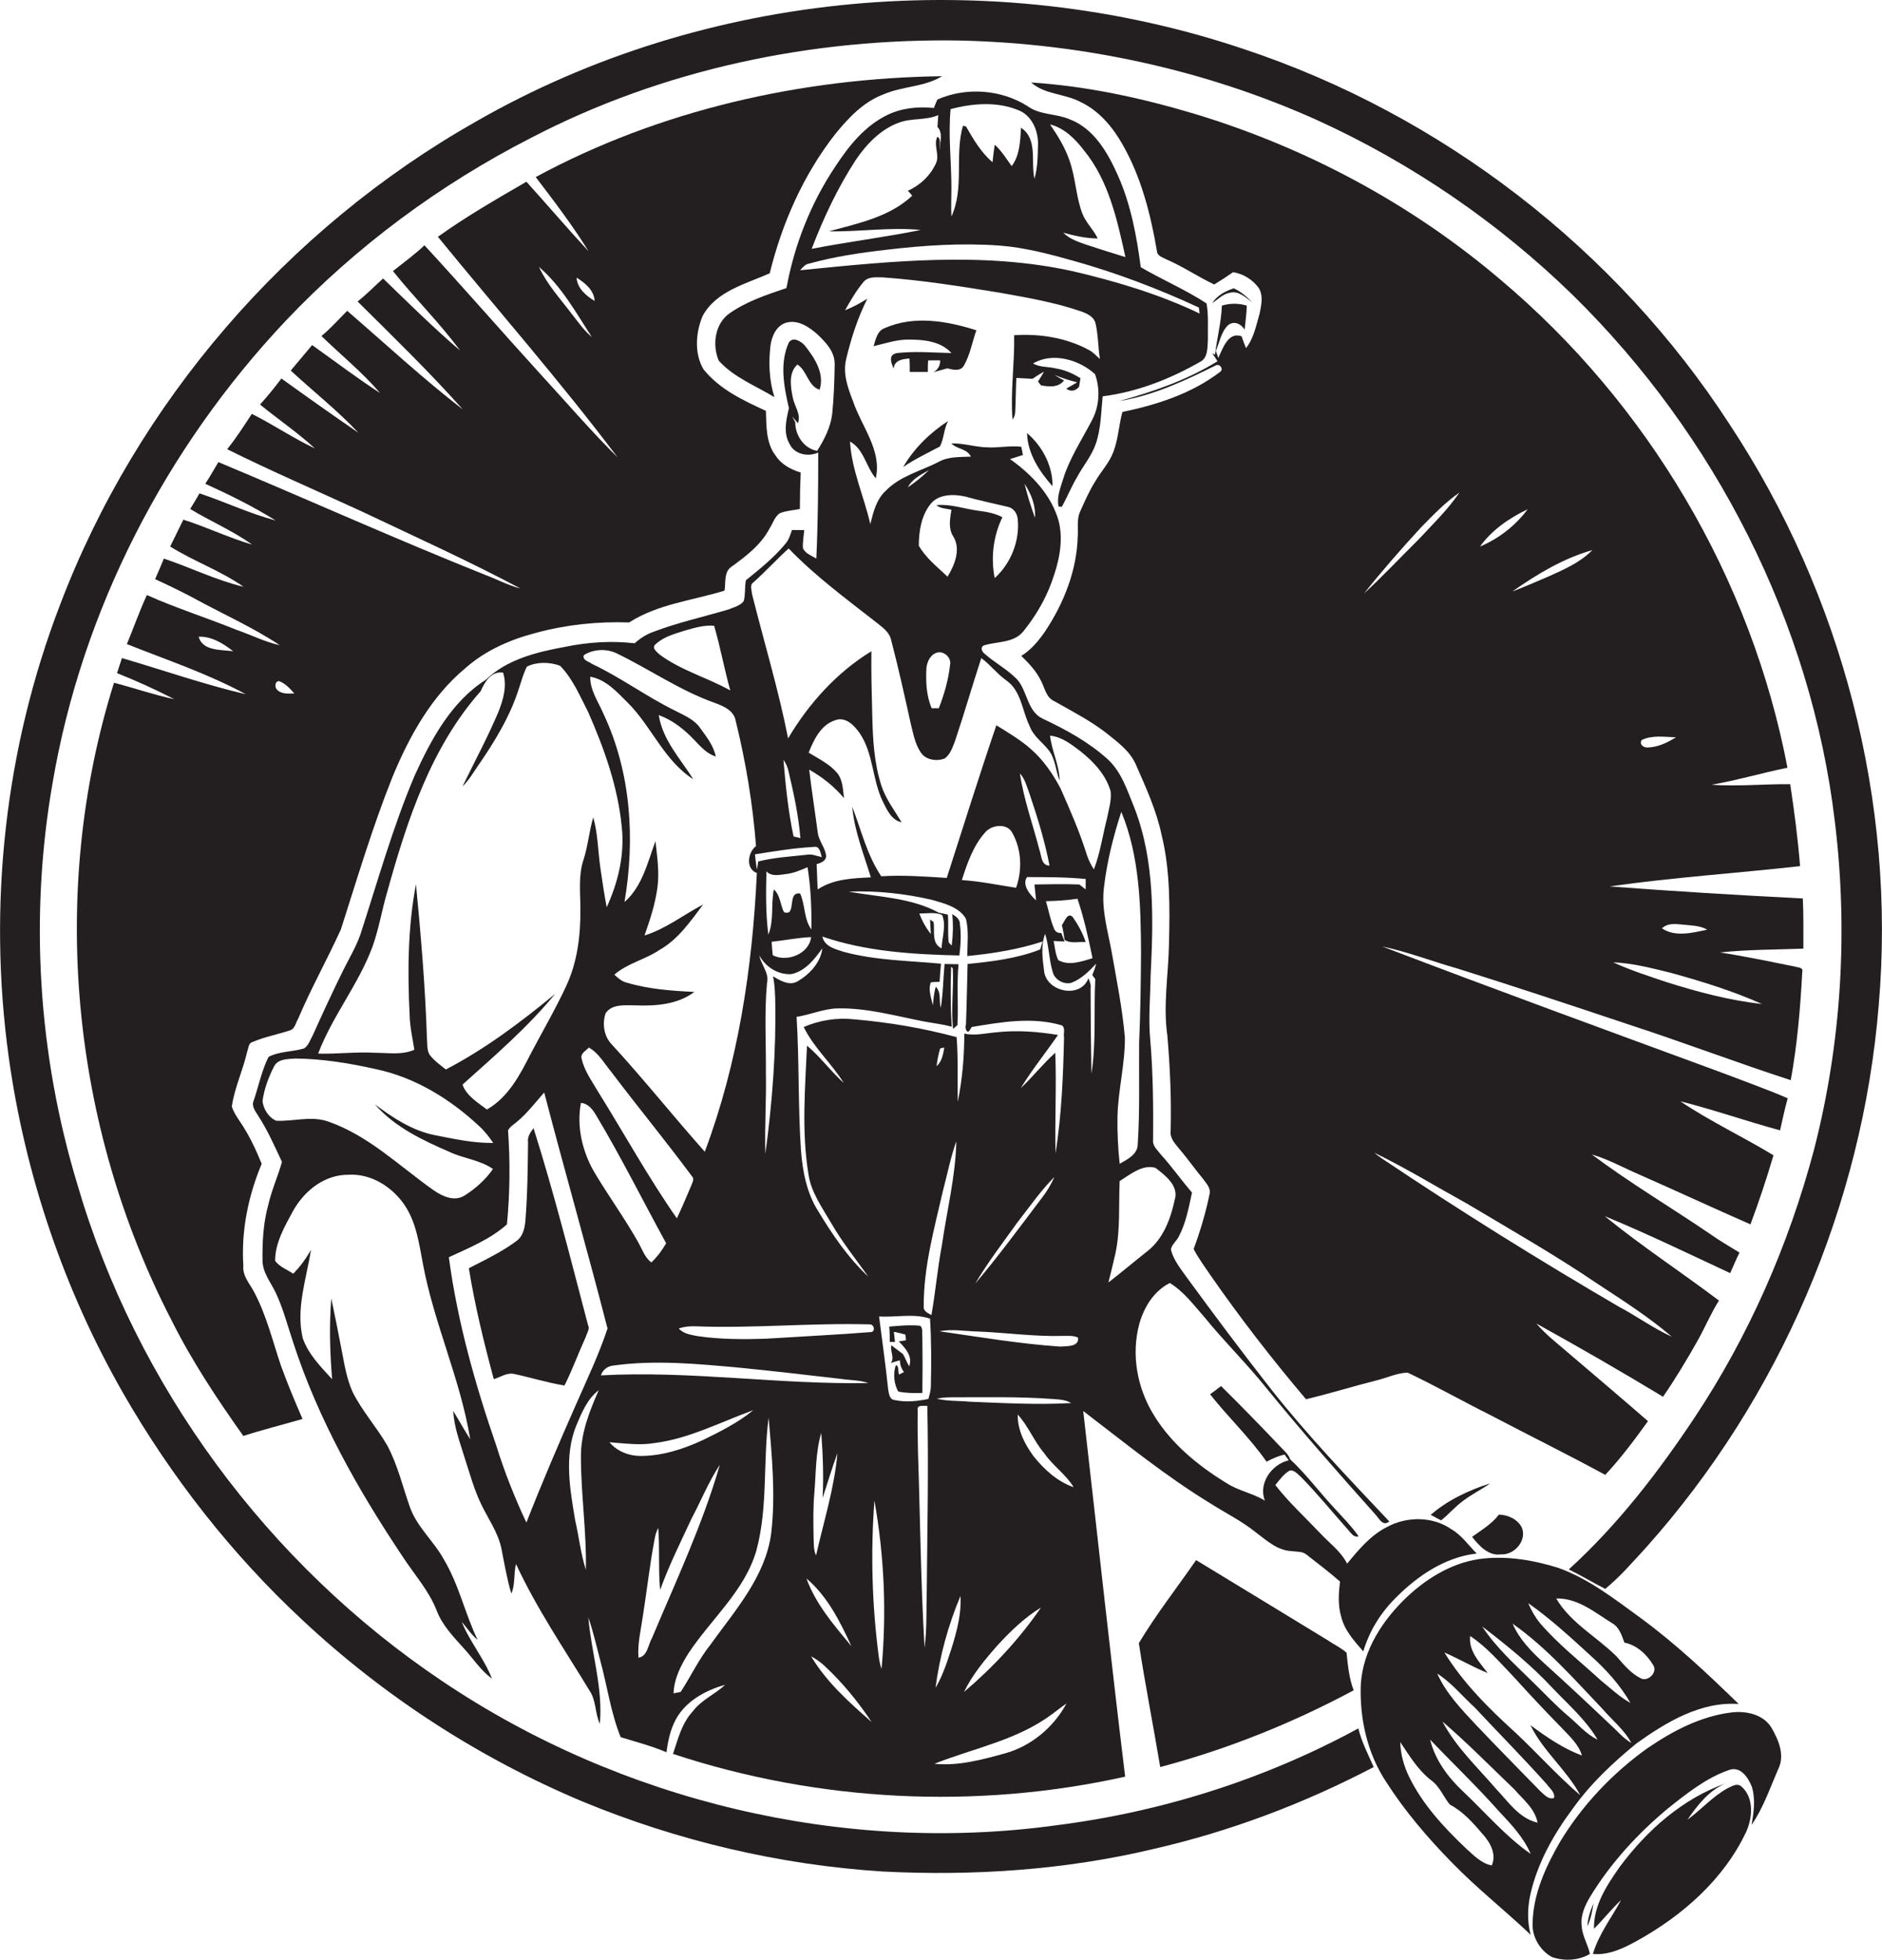 <?xml version="1.0" encoding="utf-8"?>
<!-- Generator: Adobe Illustrator 19.2.0, SVG Export Plug-In . SVG Version: 6.00 Build 0)  -->
<svg version="1.1" id="Layer_1" xmlns="http://www.w3.org/2000/svg" xmlns:xlink="http://www.w3.org/1999/xlink" x="0px" y="0px"
	 viewBox="0 0 686.8 715" enable-background="new 0 0 686.8 715" xml:space="preserve">
<g>
	<path fill="#231F20" d="M631.3,155C589.9,91,526.1,41.8,453.6,17.8c-91.5-30.7-196.1-21.6-280,26.6C104.8,83.4,50,146.7,21.9,220.7
		C1.8,273-4.5,330.3,3.2,385.8c6,43,20.2,84.9,41.8,122.6c17.6,30.6,39.6,58.7,65.4,82.7c29.7,27.8,64.4,50.3,102,66.1
		c34.8,14.4,72,23.2,109.6,25.6c33.1,1.7,66.6-0.5,98.9-8.2c28-6.4,55-16.6,80.4-29.9c-2-4.6-4.4-9.1-5.6-14.1
		c-34,18.5-71.5,30.4-109.9,35.3c-77.9,10.8-159.3-8.7-224.5-52.6C97.8,570.7,49.6,505.5,28.2,432c-14.3-47.2-17.5-97.8-9-146.4
		c10.7-63,41.3-122.2,85.1-168.6c25.7-27.1,56.1-49.6,89.3-66.6c48.3-25.2,103.1-36.6,157.3-35.6c44.6,1.1,89,10.7,129.7,29
		c34.5,15.7,66.2,37.4,93.3,63.8c52,51,87.1,119.7,95.7,192.2c4.9,40,2.4,81-7.7,120c-9.2,34.5-23.7,67.6-43.5,97.4
		c-13.3,20-28.1,39.2-45.9,55.4c4.5,2.2,8.8,4.8,13.3,7.1c5.5-4.5,10.1-9.9,14.9-15.1c48.7-54.5,79-125,84.9-197.8
		C692,292.7,672.2,217,631.3,155z"/>
	<path fill="#231F20" d="M62.6,481.7c7.4,14.8,16.6,28.7,26.2,42.2c7.1-2.3,14.4-4.1,21.6-6.2c-2.8-6.4-5.5-12.9-7.9-19.5
		c-3-8.9-5.2-18.1-9.6-26.5c-1.6-3.2-4.5-6.1-4.1-10c-0.8-12.7,1.8-25.4,6.7-37.1c-2.2-5.4-4.7-10.7-8-15.5
		c-1.1-1.7-2.3-3.4-2.9-5.4c1-6.9,4.1-13.3,5.6-20c0.5-1.2,0.4-3.1,1.9-3.5c4.4-1.9,9.3-2.8,13.8-4.3c1.8-0.6,2-2.8,2.9-4.2
		c4.7-11.1,10.6-21.6,15.6-32.6c6-18.7,11.6-37.6,18.9-55.8c6.1-14.7,14.1-29.2,26.5-39.5c7.3-6.5,16.5-10.5,25.8-12.9
		c11-3,22.5-4.2,34-3.8c10.4-6.7,23.1-8,34.8-11.6c0.5-2.9-0.3-6.8,2.5-8.7c5.4-3.9,10.9-8.1,14-14.1c1.2-1.8,1.8-4.3,3.8-5.5
		c2.3-0.9,4.8-1,7.2-1.5c0-4.4,0.1-8.9,0.3-13.3c-3.6-1.1-7-2.9-9.1-6.1c-3.6-4.6-3.4-10.8-3.6-16.4c-8.3-3.8-17-7.9-22.8-15.2
		c-3.4-5.8-2.8-13.4-0.3-19.4c4.9-9.1,15.8-11.7,24.5-15.6c4.5-18.3,12.3-36,24-50.9c4.8-5.9,10.3-11.7,17.6-14.4
		c6.9-3,14.8-2.6,21.3-6.6c-51.3,0.7-103,12.3-148.3,36.8c6.7,8.8,13.5,17.7,19.3,27.1c-7.7-8.3-15.1-17-22.7-25.4
		c-11,6.4-22,12.7-32.3,20.1c21.9,26.8,44.8,52.9,65.6,80.5c-9.7-9.6-18.6-20-27.9-30.1c-14.3-15.7-28.2-31.7-42.6-47.3
		c-3.6,3.4-7.6,6.3-11.5,9.4c7.9,9.9,17,18.8,24.5,29c-9.7-8.3-18.9-17.4-28.1-26.3c-3.1,2.8-6,5.8-9.3,8.4
		c13,12.9,26.2,25.7,38.4,39.4c-14.6-11.3-28.2-23.9-42.2-36c-3.1,3.1-6,6.4-9.4,9.2c7.1,6.9,14.9,13.2,21.4,20.8
		c-8.5-5.5-16.5-11.6-24.8-17.5c-2.6,3.1-5.2,6.2-7.8,9.3c8.2,7.6,17,14.5,24.7,22.7c-9.5-6.5-18.8-13.1-28.1-19.8
		c-2.5,3.3-5.1,6.5-7.8,9.5c6.6,5.4,13.7,10.2,20,16c-7.9-3.7-15.2-8.7-23-12.6c-2.9,4.4-5.7,8.8-9,12.9c16.1,8,32.6,15.1,48.9,22.6
		c19.4,9.2,39.1,18.1,58.1,28.2c-4.4-1.1-8.4-3.3-12.7-4.9c-32.8-13.1-65-27.6-97.5-41.2c-1.6,2.6-3.1,5.4-4.8,7.9
		c8.8,4,17.5,8.3,25.7,13.4c-9.5-2.5-18.5-6.8-27.8-9.9c-1.1,1.9-2.2,3.8-3.4,5.7c7.4,4.5,15.5,7.9,22.6,13
		c-8.5-2.5-16.6-6.4-25.1-9.1c-1.6,3.3-3.2,6.5-4.8,9.8c8.6,5.4,18.4,8.8,26.8,14.7c-10-2.4-19.3-7-29.1-10.3c-1,2.5-2.1,5-3.2,7.5
		c4.6,2.1,9.1,4.3,13.5,6.6c10.7,5.9,21.9,10.8,32,17.5c-5.5-1.2-10.5-3.8-15.8-5.6c-10.8-4.4-22-7.9-32.7-12.7
		c-2.7,5.8-4.8,11.9-7.3,17.9c14.6,5.8,29.6,10.8,43.4,18.3c-15.3-3.6-30.2-8.8-45.2-13.2c-0.6,1.8-1.2,3.7-1.8,5.5
		c7.1,2.8,14.1,6,20.9,9.5c-7.5-1.6-14.7-4.1-22-6C17.6,325.6,26,410.9,62.6,481.7z M208.4,114.2c-4.1-5.4-8.8-10.5-11.7-16.8
		c8.2,7,13.5,16.7,19.3,25.6C213,120.5,210.8,117.2,208.4,114.2z M210.4,101.3c3.1,1.9,6.4,4.6,6.6,8.5
		C213.9,107.9,210.7,105.3,210.4,101.3z M101.8,248.5c2.3,0.8,4,2.7,5.6,4.5c-2.2,0.1-5,0.3-6.5-1.6
		C100.2,250.5,100.4,248.5,101.8,248.5z M72.5,232.3c4.7-0.2,9,2.5,12.6,5.3C80.7,237,73.9,237.6,72.5,232.3z"/>
	<path fill="#231F20" d="M547.4,101.9c-32.5-27.6-70.8-48.1-111.6-60.4c-19.4-5.8-39.3-10.1-59.5-11.4c5.1,4.5,12.2,4,18,7.1
		c6.8,3.2,11.8,9.2,15.4,15.6c6.8,11.9,10.2,25.4,12.5,38.8c0.1,1.9,2.2,2.3,3.6,3.1c6,2.6,11.4,6.3,17.3,9.1
		c2.3-1.4,4.6-2.9,6.9-4.5c3.7,0.6,7.1,2.7,9.3,5.7c1.8,2.8,1,6.3,0.4,9.3c-1.3,4.4-2.1,9.1-5,12.7c-0.6-1.4-1.1-2.9-1.6-4.3
		c-4.9-1.8-6.9,4.5-8.5,7.9c-0.3-0.9-0.6-1.7-0.9-2.6c1.4-3.2,1.9-6.9,4.5-9.4c2.2-1.7,4.8-0.4,6,1.7c0.3-2.9,0.7-5.8,0.8-8.8
		c-3-0.9-6.1-0.9-9.1,0c-0.2,6-1.8,11.9-2.5,17.9c-0.3-0.1-0.7-0.4-1-0.5c0.6,0.9,1.3,1.9,1.9,2.9c-11,6.8-23.4,11.1-35.8,14.5
		c12.5-2,24.1-7.5,35.4-13.1c1.6-0.4,2.7,1.8,1.2,2.6c-10.3,7.8-22.9,11.9-35.5,14.5c-1.3,4.8-1.5,9.9-3.3,14.6
		c-1.5,4-4.5,7.1-6.6,10.7c-2.2,3.5-3.9,7.4-5.6,11.2c-1.2,2.8-0.6,5.9-0.8,8.8c-0.3,12.4-5,24.3-11.8,34.6
		c-2.4,3.5-5.2,6.9-8.8,9.1c2.8,2.7,5.6,5.7,7.3,9.3c1.3,2.5,1.8,5.9,4.7,7.2c6.5,3.7,13.2,7.1,19.1,11.7c4,3.2,8.4,6.4,10.6,11.2
		c3.7,8.4,7.6,16.9,9.5,25.9c3.2,13,3,26.5,2.7,39.8c-0.2,11.1-2.2,22.3-0.6,33.4c1,11.6,1.5,23.2,1.2,34.9
		c-0.3,2.6,1.6,4.5,3.1,6.4c3.1,3.6,5.8,7.5,8.8,11.1c1.1,1.6,2.9,3.3,2.3,5.5c-1.4,6.8-3.4,13.5-5.8,20c1.8,3.5,4.1,6.5,6.3,9.8
		c10.8,15.5,22.4,30.5,34.7,45c8.8-2.1,17.5-4.8,26.2-7c3.6-0.9,7.1-2.6,10.9-2.7c10.3,4.9,20.2,10.5,30.4,15.6
		c13.9,7.3,27.9,14.2,41.7,21.7c5.7-6.1,10.7-12.8,15.6-19.6c-9.9-8.6-19.9-17.1-29.9-25.6c-3.7-3.2-7.6-6.2-10.8-10
		c15.5,8.6,31,17.5,46.2,26.7c4.6-6.7,8.8-13.7,12.8-20.8c2.6-4.7,4.7-9.7,7.6-14.3c-13.8-10.4-28.3-19.9-41.7-30.8
		c15.5,6.4,30.6,13.7,45.8,20.8c1.1-2.5,2.2-5.1,3.4-7.5c-3.6-2.2-7.2-4.3-10.6-6.7c-14.4-9.8-29.4-18.7-43.3-29.1
		c6.2,1.8,11.8,5,17.7,7.5c13.4,5.9,26.7,12.1,40.2,18c3.1-8.3,5.9-16.7,8.4-25.2c-11.2-6.8-23.2-12.4-34-19.7
		c12.3,3.1,24.2,7.3,36.4,10.6c0.9-3.9,1.7-7.9,2.8-11.7c-7.9-3.4-16.1-6.3-24.2-9.4c-41.3-15.2-82.7-30.3-123.8-46
		c9.4,2,18.4,5.5,27.6,8.1c20.7,6.5,41.2,13.3,61.8,20.2c20,6.5,39.7,14,59.7,20.5c2.4-13.1,3.5-26.3,4.2-39.5
		c0.5-1.8-1.9-1.6-2.9-2c-9-1.8-18-3.7-27.1-5.1c10.1-1.1,20.3-1,30.4-1.4c0-6.1,0.1-12.2-0.2-18.3c-23.5-1.2-47-2.6-70.5-4.4
		c23.1-3.3,46.4-4.8,69.5-7.4c-0.8-10-2.1-20-3.6-29.9c-9.6-0.1-19.1,0.9-28.7,0.2c9.3-1.6,18.4-4.3,27.7-6.2
		C639.1,210.9,601.2,147.1,547.4,101.9z M614.8,337.4c2.7,0.3,5.7,0.3,8.2,1.8c-5.3,1.1-11.7,2.8-16.5-0.5
		C608.8,336.5,612,337.2,614.8,337.4z M609.6,354.9c11.3,3.1,22.6,6.6,33.4,11.4c-11.9-1.3-23.5-4.4-34.9-8
		c-6.5-2.2-13.1-4.3-19.4-7.2C595.8,351.4,602.7,353.2,609.6,354.9z M535.8,439.4c15.9,9.5,31.9,18.6,47.2,29
		c9.3,6.1,18.7,12.1,27.1,19.3c-6.8-3.1-12.8-7.5-19.4-11c-29.3-17.1-58-35-86.2-53.9c-1-0.7-2-1.4-2.9-2.2
		C513.3,426.3,524.4,433.1,535.8,439.4z M517.9,196.6c-6.7,6.6-13.1,13.5-20.1,19.9c6.6-8.3,13.6-16.3,20.8-24.1
		c4.4-4.5,8.8-9.1,14-12.7C528.4,185.9,523,191.1,517.9,196.6z M557.5,185.8c-4.5,6-10.5,10.7-17.4,13.6
		C544.5,193.3,550.8,189,557.5,185.8z M564.7,210.5c-4.3,1.8-8.5,3.7-12.8,5.3c9-6.3,18.6-12.1,29.2-15.1
		C576.6,205.3,570.5,207.9,564.7,210.5z M600.8,272.7c-1.4-0.2-2.6-1.3-1.7-2.7c3.9-1.9,8.3-1.1,12.5-1
		C608.4,271,604.7,272.8,600.8,272.7z"/>
	<path fill="#231F20" d="M509.2,583.1c8-8.1,18.1-15,29.7-16.3c-3-3-5.5-6.7-9.3-8.9c-6.8-4.7-16.2-4.7-23.4-0.8
		c-6,3-10.4,8.3-14.6,13.4c-2.3-4.6-6.7-7.7-10.1-11.4c-5.4-5.7-11.3-11.1-16.1-17.3c1.6-1.9,3.1-4.1,5.3-5.3c1.7-0.2,2.8,1.3,4,2.3
		c6.1,6.2,11.6,13,17.4,19.5c1,1.1,2,2.8,3.7,2.2c-2.6-3.7-5.8-6.9-8.8-10.2c-5.5-5.9-10.3-12.4-16.2-17.9c-0.6-1.8-2.1-3-3.3-4.3
		c-7.2-7.6-14.5-15.1-21.9-22.4c-1.3,1-2.6,2-4,3c6.6,8.4,14.5,15.8,20.6,24.6c2.1-1.1,4.2-2.1,6.6-2.6c0.5,0.7,1,1.4,1.5,2.1
		c-6.2,1.4-11.2,8.4-8.7,14.7c-4.4-2.7-9.7-3.6-14-6.4c-10.3-6.3-20-14.2-26.4-24.6c-6.2-9.9-8.5-22.3-5.4-33.6
		c1.7-6,5.3-11.9,11.1-14.8c5.1,3.1,8.6,7.9,12.5,12.3c7.3,9,15.6,17.1,22.8,26.1c12.7,15.6,26.1,30.8,39.5,45.8
		c1.5,1.5,2.8,4.8,5.3,2.8c-14.8-15.7-29.7-31.2-43.1-48.2c-10.6-13.5-20.9-27.3-31-41.1c-2.2-3.1-4.7-6.2-5.6-9.9
		c0.3-1.9,2.1-3.1,2.9-4.8c2.6-4.9,3.6-10.5,4.8-16c-3.9-4.5-7.3-9.4-11.3-13.8c-1.2-1.6-3.2-3.2-2.9-5.4c0.1-12,0-24.1-1-36.1
		c-0.8-8,0-16,0.1-23.9c1-20.4,1.6-41.7-5.9-61.1c-2.6-6.3-4.7-13.3-10-18c-6.9-6.2-15.2-10.7-23.5-14.6c-5.7-2.7-5.5-10.1-9.4-14.4
		c-3.5-3.6-8.1-6-11.8-9.3c-1.1-0.8-1.7-2.6,0-3.1c4.7-1.4,10.7-0.8,14.1-5c4.3-5.3,7.9-11.3,10.3-17.8c2.6-7.1,4.5-14.8,2.7-22.3
		c-2.6-9.6-9.9-17.2-17.8-22.8c1.5-0.5,3.1-1,4.7-1.5c-0.2-1-0.4-2-0.6-3c-4.3-0.5-8.5,0.5-12.7,0.2c-4.3-0.1-8.5-1.6-12.8-1.4
		c2,2.1,5.8,1.9,7.1,4.8c-4,0.2-8.3-0.1-11.9,2c-6.5,3.3-14,5.1-19.2,10.5c-3.4,3.1-4.5,7.8-5.6,12.1c-2.3-10.1-6.8-19.7-7.4-30.1
		c5.1,2.8,5.8,9.2,9.4,13.4c2.3-10.2-5.2-18.9-8.3-28.1c-1.9-4.9-3.8-10.1-2.5-15.4c1.8-7.6,4.2-15,7.7-22c-2.6,1.6-5.3,3.1-8.1,4.2
		c2-3.6,4.1-7.2,6.7-10.3c1.7-2.1,4.6-1.7,7-1.7c14.4,1,28.6,3.3,42.8,5.6c10,1.8,20,3.5,29.6,6.8c2.2,0.8,4.7,1.9,5.3,4.4
		c1,4.3,0.9,8.7,1.6,13c-1.3-1.2-2.5-2.5-4-3.3c-8.3-4.5-17.9-6-27.3-5.4c0.2,10.3-1.4,20.5-0.6,30.8c0.7-0.9,1-2,1-3.1
		c0.2-4,0.2-8,0.4-12.1c1.9,0.1,3.9,0.2,5.9,0.3c1.3-0.9,2.7-1.8,4.2-2.6c-0.5,0.9-1.6,2.7-2.2,3.6c0.3,0.4,0.8,1.1,1.1,1.4
		c3,0.5,6.3,0.9,8.4-1.8c-1.2-0.6-2.3-1.3-3.5-2c2.7,1.1,5.5,2,8.3,2.7c-1.3,0.8-2.7,1.5-4,2.3c1.6,1.2,3.4,0.9,4.7-0.7
		c0.1-0.8,0.4-2.4,0.5-3.1c-2.8-1.8-5.9-3.1-9.1-3.6c-2.7-0.7-5.7-0.3-8.2-1.8c7.1-4.2,16.8-1.4,22.6,3.9c2,5.5,1.6,11.9-1.2,17
		c-3.7,7.1-8.2,13.9-10.5,21.5c-1,3.2-2.3,6.4-1.6,9.8c0.3,0,0.9,0.1,1.2,0.1c2-3.6,3.5-7.4,5.6-10.9c2.2-4.1,5.3-7.7,6.8-12.1
		c1.9-5.5,1.9-11.5,2.5-17.3c12.6-1.6,24.6-6.3,35.6-12.6c2.9-1.5,2.6-5.3,2.8-8c-0.1-4.4,0.3-9-0.5-13.3c-7.6-5-16.1-8.6-24-13.2
		c-1.5-11.4-3.6-22.8-8.3-33.4c-3.7-8.3-8.7-17.2-17.7-20.6c-4.9-2.1-10.8-1.5-15.2-4.7c-9.7-6.2-22.5-7.1-33-2.5
		c-0.5,1-0.9,2.1-1.3,3.1c-5.7-0.6-11.7,0-16.9,2.5c-8.3,4-14.2,11.4-19.1,18.9c-8.9,13.3-14.9,28.5-17.8,44.3
		c-7.1,2.4-14.4,4.8-20.6,9.1c-5.5,3.7-6.6,11.6-4.1,17.4c5.5,6.1,13.4,9.1,20.3,13.3c-1.9-6.1-2.2-12.7-1.4-19
		c0.5-3.4,2.2-7.2,5.8-8.2c4.2-1.1,8.1,1.5,11.1,4.1c3.2,3,6.6,6.5,6.5,11.2c-0.1,6-0.3,12-0.9,18c-0.6,4.9-2.9,9.4-5.5,13.5
		c-4.9-0.9-8-5.7-8-10.5c-0.3-0.5-0.8-1.5-1.1-2c0.5,0.6,1.6,1.8,2.1,2.4c1.2-3.3-1.3-6.2-1.9-9.4c-0.8-4-1.6-9,1.7-12
		c3.6,2.3,3.8,7.8,8.1,9.2c1.9-5.9-1.8-11.6-5.3-16c-1.3-1.6-4.3-3.5-5.9-1.3c-3.5,7.6-1.8,16.2,0,24c-1,4.3-2.1,9,0.2,13
		c1.8,3.9,6.8,4.9,10.5,3.2c0,12.9-0.1,25.8-0.7,38.7c-1.7-1.1-4.1-1.8-4.9-3.9c-0.1-2.2,0.3-4.3,0.5-6.5c-1.5,0-3,0-4.5,0
		c-0.6,1.7-1.1,3.5-2.3,4.9c-4.2,5.1-9.4,9.3-14.5,13.4c-0.5,2.5-0.1,5.1-0.8,7.6c-1.3,1.8-3.8,2.3-5.7,3.1
		c-9.1,2.7-18.3,4.7-27.2,8.1c-2.6,0.9-4.9,2.4-6.9,4.2c-8.5-1-17.1-0.4-25.4,1.3c-10.3,1.9-21.1,4.5-28.9,12c-12.6,8-20,21.8-26,35
		c-8,18.9-13.5,38.6-19.8,58c-1.6,4.5-4.1,8.7-6.2,12.9c-3.9,7.9-7.6,15.9-11.2,23.9c-0.9,1.6-1.5,3.6-3.1,4.7c-4.2,1.3-9,1-13,3.1
		c-2.5,5-3.6,10.6-5.4,15.9c-0.9,2,0.5,3.8,1.5,5.4c3.5,5.3,6.1,11.3,8.8,17c-1.5,5.3-3.8,10.4-5,15.7c-1.8,6.5-2.2,13.4-2.1,20.2
		c0,4.5,3,8,4.8,11.8c2.8,5.9,4.4,12.3,6.5,18.5c9,27.6,23.4,53.2,39.5,77.3c4.3,6.7,9.9,12.8,12.8,20.3c2,5.2,5.9,9.3,9.6,13.4
		c3.5,3.7,6.3,8.3,10.5,11.3c-2.8-7.3-8.1-13.4-11-20.7c1.9,2.2,3.5,4.7,5.8,6.6c-4.6-9.5-6.8-20.1-12.3-29.3
		c-3.7-6.8-10-12-12.5-19.4c-2.6-7.4-4.4-15.1-8.1-22.1c-3.9-6.8-9.2-12.6-12.7-19.6c-2.2-4.8-3-10.1-4-15.2
		c-1.2-6.4-2.5-12.7-3.8-19c-0.8,9.8-0.5,19.7,0.3,29.5c-4.1-4.5-8.6-9-10.7-14.9c-2.6-10.8,1.3-21.7,3-32.3
		c-1.8,3.1-3.9,6.1-6.5,8.7c-2.2-1.5-5-2.5-6.6-4.7c0-6.6,3.5-12.6,6.6-18.3c4.1-7.3,11.5-13.2,20.2-13.1c8.2-0.5,15.9,4.4,20.4,11
		c4.3,6.3,5.3,14,6.7,21.3c4,21.8,13.7,42.2,17.3,64.2c-2.2-3.4-4.1-6.9-6.2-10.3c0.3,6.1,2.6,11.8,4.3,17.5
		c1.8,5.5,3.3,11.1,5.8,16.3c2.6,5.5,6.3,10.5,7.5,16.5c1.1,5.5,2,11,3.6,16.3c1.5-3.4,0.8-7.3,1.7-10.8c7.5,16.2,17.6,31,26.9,46.3
		c2.4,3.6,1.9,8.2,3.7,12c1.2-13.1-3.1-25.8-4.2-38.8c1.8,5.2,3,10.6,4.4,15.9c2.5,9.2,3.8,18.9,7.4,27.8c5.6,1.7,11.3,3.2,16.7,5.5
		c0.5-3.6,1.2-7.2,2.7-10.5c3.3-7.6,11.1-12,18.7-14.1c-3.7,3.5-8.7,5.5-11.8,9.7c-4,4.3-5.4,10.1-7.2,15.5
		c53,17.5,110.6,20.4,165,8.3c-5.4-44.4-10.2-88.9-15.3-133.4c15.2,11.6,30,23.7,46.4,33.7c5.5,3.5,11.4,6.4,16.5,10.5
		c3.9,2.9,7.9,6.7,13.1,6.9c1.8,0.3,4,0,5.5,1.3c4.1,3.2,8.3,6.4,12.2,9.8c-0.5,4.2-0.8,8.6,0.4,12.7c1.2,5.1,4.8,9,8.1,12.8
		C499.7,595.1,503.8,588.5,509.2,583.1z M377.7,188.9c-1.5-4.1-2.8-8.2-3.8-12.4C376.3,180.2,378,184.4,377.7,188.9z M352.4,181.2
		c5,1.4,10.2,2.5,15.3,3.7c2.2,0.4,3.5,2.4,3.7,4.5c0.8,7.9-2.5,16.2-8.4,21.5c-1.5-7.5-0.5-15.3,2.8-22.2c-2.8-1.5-6-2-9.1-2.4
		c-5-0.7-9.9-2.5-15-2c1.5,1.3,3.6,1.2,5.5,1.7c-0.5,3.2-1.2,6.7,0.6,9.6c3,4.7,0.6,10.5-2,14.8c-3.7-3.5-7.9-6.8-10.5-11.3
		c0-5.2,0.9-10.9,4.2-15.1C342.4,180.2,348,180.2,352.4,181.2z M346.7,242.6c-0.6,5.4-2.1,10.7-4.1,15.8c-0.7,0-2,0-2.6,0
		c-2-4.7-2.2-9.9-1.9-14.9c0.3-2.2,1.5-4.8,3.9-5.4C344.5,237.4,347.3,240,346.7,242.6z M339,171.5c-2.3,2.3-4.9,4.4-7.7,6.3
		C332.9,174.7,336.1,173.2,339,171.5z M395.6,54.9c9,11,12.1,25.3,15.1,38.9c-4.9-1.5-9.7-3-14.5-4.6c-2.9-1-6-2.1-8.2-4.3
		c4.1,1.1,8.3,2.1,12.6,2.1c-1.6-3.3-4.4-5.8-5.7-9.3c-2.3-6.2-2.4-13.1-4.7-19.4c-1.6-4.6-4.2-8.8-7-12.9
		C388.4,46.7,392.4,50.7,395.6,54.9z M346.9,39.8c8-2.1,16.8-2.8,24.5,0.3c5,1.8,7.5,7.4,7.4,12.5c-0.1,4.2-0.1,8.5-1.3,12.6
		c-1.4-6.2,1.3-14.5-4.9-18.6c-0.3,4.8-0.4,10-3.4,14c-2-2.7-3.7-5.6-6.2-7.8c-0.3,2.1-0.6,4.3-0.8,6.4c-4.2-3.6-7-8.4-9.7-13.1
		c-0.3,0-0.8-0.1-1.1-0.2c-3.1,10.8,0.6,22.6-4.2,33.1c-0.2-3.4,0-6.9,0-10.3C347.2,59.1,346,49.4,346.9,39.8z M312.4,58.2
		c3.9-5.7,9-11,15.5-13.4c4.6-1.8,9.9-0.8,14.5-2.8c-0.1,1.4-0.2,2.9-0.3,4.3c2.2,2.3,0.8,5.6,0.9,8.4c-0.3-1.5,0.6-4.1-0.9-4.8
		c-1.6,2.8,0.9,6.6-0.5,9.6c-2,4.5-5.8,8.1-10.3,10.1c0.4,0.4,1.2,1.3,1.6,1.8c-8.3,7.8-19.8,10.1-30.4,13
		c11.2,0.2,22.4-1.6,33.5-0.5c-13.2,2.7-26.6,4.3-39.8,6.9C300.6,79.3,305.8,68.3,312.4,58.2z M292,98.6c0.9-1,1.8-2.2,3.2-2.4
		c9.3-2.6,18.9-4,28.5-5.1c13.6-1.6,27.4-2.5,41.1-1.5c9.2,0.7,18.2,3.1,27.1,5.6c15.7,4.4,30.9,10.2,45.6,17
		c0.1,0.6,0.2,1.7,0.3,2.2c-14.6-7-30.3-11.7-46.1-15.4C358.9,91.7,325.1,95.3,292,98.6z M274.8,212.6c4.5-4,8.6-8.5,13-12.5
		c9.8,10.2,21.3,18.6,32.4,27.3c2,1.6,4.2,3.2,4.9,5.7c2.7,10.3,5,20.7,7.3,31.1c0.9,3.5,1.5,7.2,3.6,10.3c1.8,2.8,5.9,3.4,8.8,2.2
		c2-1.5,2.8-4,3.7-6.3c3.4-10.1,6.3-20.2,9.6-30.3c3.3,2.4,5.8,5.8,9.2,8.2c5.4,3.8,5.7,11,8.4,16.5c1.3,3.7,4.6,5.9,7,8.9
		c2.5,3.2,2.5,7.5,4,11.1c-0.1-5.7-2.9-10.8-3.5-16.4c4.3,0.4,7.8,3.2,11.1,5.7c4.8,3.8,9.3,8.6,11,14.6c0.4,3.3-0.7,6.6-1.3,9.8
		c-1.6,6.2-2.5,12.7-4.8,18.7c-1.1-1.7-2-3.5-2.6-5.4c-2.6-8.3-6.1-16.3-9.6-24.2c-2.8-5.3-6.3-10.4-10.8-14.3
		c-3.8-3.4-8.3-6-12.6-8.7c-6.3,18.5-12.1,37.1-18.1,55.7c-8-0.5-15.9-1.1-23.9-0.6c-5.2-7.7-7.3-16.8-10.6-25.4
		c0.8,8.9,4.2,17.3,6.8,25.8c-6.6,0.3-13.7,0.6-19.4,4.4c-0.2-3.1-0.2-6.1-0.4-9.2c1.5-0.5,3.2-1,3.5-2.8c-0.2-3.2-2.8-5.7-3.1-8.9
		c-1-7.6-2.2-15.1-3.1-22.8c4.8,2.7,9.2,6.2,12.7,10.4c-0.4-3.1-0.4-6.6-2.5-9.2c-2.8-3.3-6.8-5.2-10.4-7.4
		c1.9-4.7,4.4-10.1,9.6-11.8c3.9-1.5,7.1,1.9,9.1,4.8c5,7.5,4.5,17,8.4,24.9c1.5,3,3.1,6.7,6.8,7.5c-2.6-4.4-5.8-8.5-7.4-13.5
		c-2.7-8.4-3.1-17.3-3.3-26.1c-0.2-7.6-0.4-15.2-0.3-22.8c-12.6,7.7-22.9,19.1-30.4,31.8c-3.5-17.8-8.8-35.2-13.2-52.8
		C274.4,215.4,273.5,213.6,274.8,212.6z M387.3,340.4c-1.3,0.1-2.2-0.5-2.6-1.5c-1.4-3.2-2-6.7-3-10.1c3.8-0.1,7.7-0.3,11.5-0.9
		c2.4,7.1,4,14.4,5.5,21.7c-4,1.2-8.6,2.9-12.5,0.7c-1.1-2.2-1.2-4.7-1.7-7c1.3,0.1,2.6,0.2,4,0.2
		C388.2,342.7,387.6,341.2,387.3,340.4z M353.8,376c0.2-0.3,0.6-0.9,0.8-1.3c10.8-1.8,22.1-3.8,32.9-0.6c1.4,0.9,0.5,3,0.8,4.4
		c-0.3,14.1-0.9,28.3-3.1,42.3c-0.3-12.2,0.4-24.5-0.1-36.7c-4.5,4-8.2,8.8-12.6,12.9c4.1-6.7,9.1-12.9,13.6-19.4
		c-7.3-1.2-14.8-1.8-22.2-1c-4,0.3-8,1.4-12,0.5c0,8.3-0.7,16.7-2.4,24.9c-0.1-7.9,0.2-15.8-0.4-23.6c-12.2-3.3-24.7-5.4-37.3-6.5
		c-6.3-0.7-12.7,0.3-18.5,2.8c3.7,7.6,10.2,13.3,14.6,20.4c-4.8-4.3-8.5-9.5-13.4-13.6c-0.7,15.5-2,31.3,0.5,46.7
		c0.9,6.7,5,12.3,8.3,18c4,6.9,9,13.2,13.6,19.6c-7.4-6.9-13.1-15.3-18.3-23.9c-4.2-6.6-5.7-14.5-6.3-22.2
		c-1.1-16.2-0.6-32.5-1.6-48.7c5.1-0.8,9.9-3,15.1-3.1c10.5-0.2,20.8,2.7,31,4.7c3.5,0.7,7,1,10.5,2c-0.4-7.3-0.5-14.6-0.2-21.9
		c0.1,0.1,0.4,0.4,0.6,0.6c0.4,7.4-0.7,14.8,0.1,22.1l1.6-1.4c0.4-7.4-0.3-14.8,0.4-22.2c-1.7,0-3.4-0.1-5.1-0.1
		c-0.5,5.3-0.5,10.7-1.4,16c-0.7-2.5,0.3-5.6-1.8-7.7c-0.7,2.2-0.8,4.5-1.1,6.8c-0.5-2.7-1.8-5.7-0.7-8.4c0.8-0.1,2.4-0.2,3.2-0.2
		c0.1-2.2,0.3-4.4,0.5-6.6c-11.8-1.1-23.9-1.2-35.4-4.3c-3.1-1-7.1-1.9-7.9-5.6c16.1,5.5,33.1,6.5,50,6.9c0.5-3.8,0.7-7.7,0.2-11.5
		c0-1.8-1.5-2.8-2.8-3.6c0.4,3.8,0.3,7.7-0.2,11.5c-0.3-0.3-0.8-0.9-1.1-1.2c-0.4-3.4,0-6.8-0.3-10.1c-1.1-0.3-2.2-0.5-3.3-0.7
		c-10-5.5-21.9-5.7-32.9-7.7c10.2-0.4,20.5,0.7,30.4,3c4.5,1.3,9.9,2.6,12.4,6.9c1.1,4.4,0.5,9.1,0.5,13.6
		c9.3-0.9,18.6-2.4,27.5-5.3c-0.2,0.7-0.7,2.1-0.9,2.9c-8.4,3.3-17.5,4.4-26.5,5.3c-0.2,7.4-0.3,14.8-0.6,22.3
		C352,374.4,352.7,377.5,353.8,376z M384.8,429.4c-1.3,2.9-3,5.7-5,8.2c-7.8,10.3-15.5,20.8-23.9,30.7c4.6-7.8,10.1-14.9,15.3-22.2
		C375.6,440.5,379.7,434.5,384.8,429.4z M344.6,382.2c-0.4,2.5-0.9,5.1-2.8,6.8c0.2-2.2,0.7-4.4,1.3-6.5
		C343.4,382.4,344.2,382.3,344.6,382.2z M218.2,398.2c-2.2-3.8-4.9-7.4-5.9-11.8c-0.7-2,1.5-3,2.6-4.2c3.6,2,5.6,5.8,8.2,8.9
		c9.6,12.7,19.8,25.1,29.3,37.9c1.2,1.1,0.2,2.5-0.2,3.7c-1.7,3.9-3.3,7.9-5.2,11.8C236.6,429.6,227.8,413.6,218.2,398.2z
		 M243.1,453.6c-1.5,2.6-3.3,5-5.4,7c-2.4-1.8-3.3-4.7-4.7-7.2c-5.1-9.1-11.3-17.5-16.5-26.4c-4.1-7.4-6.1-16.2-4.5-24.6
		c2.7,0.2,4.3,2.4,5.6,4.6C226.7,422.2,234.6,438.1,243.1,453.6z M253.8,483.9c21.2,0.8,42.4-1.3,63.6-0.7c1.6-0.1,2.2,2.7,0.4,2.8
		c-12.6,1-25.3,1.6-37.9,2.4c-8.4,0.3-16.9,0.3-25.2-0.9c-2.5-0.5-5.2-0.8-7-2.8C249.7,484,251.8,483.8,253.8,483.9z M296.9,309
		c2.3-0.5,2.5,2.2,3,3.7c-1.7-0.3-3.3-1.1-5-0.9c-6.1,0.7-12.3,1-18.2,2.5c-0.1,0.7-0.3,2.2-0.5,2.9c-0.3-1.8-0.5-3.7-0.7-5.5
		C282.5,310.6,289.6,309.4,296.9,309z M285.9,277.2c0.9,1.3,1.6,2.8,1.9,4.4c1.9,8,3.6,16,4.3,24.2c-0.6-0.2-1.9-0.5-2.5-0.6
		C287.6,295.9,286.7,286.5,285.9,277.2z M282.9,364.7c0.4,18.8-1.1,37.7-3.6,56.3c-0.3-9.8,0.4-19.5,0.2-29.3
		c0.1-11-0.6-22.1,0.4-33c0.9-3.7-2.1-6.6-2.8-10.1c2.3,4.2,6.8,7.1,11.7,6.8c5.1-1.1,8.4-5.4,11.3-9.4c-0.6,5.1-4.5,9.3-8.8,11.9
		c-3.1,2-6.5-0.1-9.2-1.7C282.7,359,282.8,361.8,282.9,364.7z M281.6,343.6c4.8-0.5,9.5-1.5,14.4-1.7c-0.7,6.2-8.9,9.3-14,6.6
		C281.8,346.9,281.7,345.3,281.6,343.6z M296.1,339.1c-2.8-3.8-2.2-8.9-4.1-13.1c-5-0.8-1.1,8.5-5.9,6.8c-1.4-2.7-1.3-6.2-3.7-8.3
		c-1.1,5.4,0.1,11.3-2,16.5c-1-7.7-0.9-15.4-0.7-23.1c1.8,2,4.7,1.3,7.1,1c2.8-0.3,5.3-1.4,7.9-2.5
		C295.9,323.8,296.2,331.5,296.1,339.1z M340.7,336.4l-1.3-0.9c0.1,1.8,0.2,3.5,0.3,5.3c-1.8-2.3-3.2-4.8-4.2-7.5
		c2.7,0,5.7-0.6,8.3,0.5c1.6,3.8,0,8.2-0.2,12.2C339.8,344.2,341.2,339.6,340.7,336.4z M370.8,323.9c-6.6-1-13.1-2.4-19.8-2.8
		c2-6.2,4.2-12.7,8.7-17.6c2.5-2.7,8-3.2,9.8,0.5C372.8,310,373.1,317.4,370.8,323.9z M372.2,282.2c1.9,2,2.5,4.8,3.5,7.4
		c2.9,8.6,5.6,17.3,7.3,26.2c-3.1,0-2.9-3.7-3.7-5.8C376.9,300.7,373.6,291.7,372.2,282.2z M378.1,328.5c-2.2-2-5.3-5.7-3.3-8.5
		c7.2,0,14.3,0,21.4,0.7c0,1.3,0,2.5,0,3.8c-0.8-0.6-1.5-1.2-2.3-1.8c-5.5-0.2-10.9-0.1-16.4,0C377.7,324.6,377.9,326.6,378.1,328.5
		z M239.3,235c2.9-2.7,6.8-3.7,10.5-4.9c3.5-1,7.1-2.1,10.8-1.8c2.3,7.8,3.7,15.8,5.9,23.6c-8.4-4.7-18-7.3-25.8-13.1
		C239.7,237.8,237.6,236.4,239.3,235z M213.1,239c3.5-2.2,8.1-2.4,11.8-0.7c12.2,5.9,23.3,13.7,36.1,18.2c3.2,1.2,6.9,2.8,7.5,6.6
		c3.7,15,6.2,30.2,7.4,45.6c-3.1,2.3-3.8,8.4,0.3,9.8c-1.6,34.5-6.8,69.2-19,101.7c-11.5-12.9-22.3-26.5-34-39.2
		c-2.8-2.9-3.5-7.5-2.2-11.3c2.3-3.5,7.1-2.9,10.8-2.9c7.5,0.3,15.5-0.3,21.6-4.9c-8.3-0.4-16.7-1-24.7-3.4
		c-1.8-0.4-3.2-1.7-4.5-2.9c4.8-4.2,11.3-5.5,16.6-9.1c6.7-3.8,11.2-10.4,15.8-16.5c-7.1,3.7-13.6,8.9-21.4,11.3
		c2-5.7,3.9-11.4,4.7-17.4c0.8-5.7-0.1-11.4-0.7-17c-2.9,7.8-4.8,16.5-11.3,22.2c3.9-22.9,2.4-47.2-7.6-68.5
		c-1.9-4.5-5-8.7-4.9-13.7c5.7,1,9.7,5.5,13.6,9.4c8.8,8.7,13.3,21.2,24,28c-4.7-7.5-11.2-14.3-12.6-23.4c5,1.8,9.3,5.2,12.9,9
		c2.3,2.4,4.6,5.1,7.9,6.1c-0.8-4-3.4-7.2-5.7-10.4c-2.3-3.3-6.1-4.7-9.5-6.5c-10.3-5.1-19.6-12-30-16.9
		C215.1,241.4,212.3,240.9,213.1,239z M135.9,345.5c2.4-6.7,3.5-13.7,5.5-20.4c7.2-25.9,15.9-52.5,34-72.9c1.5-3.4,3.8-7.4,8.2-6.8
		c1.5,4.8,0.1,9.8-1.7,14.3c-3.9,9.3-8.7,18.1-13.1,27.2c2.3-2.2,3.9-5,5.7-7.6c6-8.7,11.7-18,14.9-28.2c0.9-2.7,1.6-5.4,2.9-7.9
		c3.7-1.8,8.3-1.7,12.1-0.3c4.6,4.7,7.2,11,10.2,16.8c5.9,13.4,10.9,27.4,12.3,42c1.1,10-1.3,20.2-5.5,29.3
		c-0.9-4.7-1.6-9.5-2.3-14.3c-0.9-6.2-0.9-12.5-2.6-18.5c-1.5,5-1.9,10.3-3.5,15.3c-2,5.8-1.2,12-1.2,18.1
		c0.1,9.7-1.1,19.6-5.3,28.4c-3.9,8.4-8.6,16.4-12.9,24.6c-3.9,7.7-8.2,15.8-15.9,20.2c-3.3-2.5-7.6-5.1-8.9-9.1
		c11.7-10.5,23.8-20.9,33.8-33.1c-12.5,10.3-25.5,20.1-39.9,27.6c-2.1-1.7-4.4-3.3-6-5.5c-1-1.8-0.7-4-0.9-6
		c-0.6-18.7-2.2-37.4-4-56.1c-3,15.8-3.1,32-2.3,48c0.1,4.2,1.1,8.3,1.7,12.4c-4.5,2-9.6,1.1-14.4,1.1c-6.9-0.4-13.8,0.5-20.7,0.3
		C121.3,370.7,130.8,359.2,135.9,345.5z M119.8,409.2c-6.2-2.2-12.7,0-19-0.3c-2.8-1.2-4.7-4.3-5-7.2c0.6-4.4,2.2-8.7,4.2-12.6
		c1.4-2.8,5-2.7,7.8-2.9c9.9,0.1,19.8,1.7,29.5,3.9c14.2,3,27,10.9,37.5,20.7c2,1.8,3.7,4,5.2,6.2c-7.3,0.1-14.5-1.5-21.6-2.9
		c-8.1-1.7-15.1-6.3-21.6-11.2c7.2,8.3,17.4,13.1,27.3,17.4c5.1,2.4,11.1,2.9,15.8,6.2c-2.7,3.9-6.4,7.2-10.4,9.7
		c-3.7,2.3-8,0.3-11.2-1.9C145.8,425.5,134.5,414.3,119.8,409.2z M212,531.6c0,13.7,2.1,27.4,1.8,41.1c-1.9-5.9-2.5-12-3.9-18
		c-1.9-11.4-4.1-23.5,0.4-34.6c2-4.7,4-9.7,8.2-12.9C215.1,514.9,211.9,523,212,531.6z M210.3,512.2c-6.3,14.3-12.5,28.7-18.2,43.3
		c-4.3-9.1-8-18.5-11-28.1c-7.7-22.3-14.2-45.3-17.3-68.7c7.3-3.4,15.2-6.6,21.2-12c1.1-11.4,1.2-22.9,0.4-34.3c0.7-1.3,2-2.1,3.1-3
		c3.8-3.1,6.8-7.1,10.1-10.8c7.5,28.8,15.7,57.3,23.1,86.1C218.6,494.1,214.3,503.1,210.3,512.2z M223.9,498.2
		c15.3-2.1,30.7-0.6,46,0.8c12.4,1.2,24.8,2.7,37.1,4.1c3.3,0.5,6.7,0.4,9.9,1.5c-32.6,0.6-65-4.6-97.6-2.8
		C219.9,499.8,221.7,498.4,223.9,498.2z M305.6,530.2c-1.1,12.7-5,24.9-7.8,37.3c-1-2.2-0.8-4.6-0.9-6.9c-0.1-5.4-0.2-10.7,0.3-16.1
		c0.6-7.2,0.4-14.6,2.5-21.7c0.6,7.9,0.9,15.8,0.5,23.7C302,541.1,303.6,535.6,305.6,530.2z M222.4,526.2c5.5,0.4,11,1.2,16.4,0.3
		c12.7-1.6,24.2-7.7,36.1-12c-5.5,4.5-12,7.8-18.4,10.9c-7.1,3.3-14.8,5.8-22.8,5.8C229.5,531.2,225.2,529.5,222.4,526.2z
		 M237.9,597.7c-1.4,2.4-1.6,6.6-4.9,7.1c-0.4-5.1,0.9-10.2,1.6-15.2c1.5-9.3,2.5-18.8,4.3-28.1c0.2-1.4,0.7-2.8,1.3-4.1
		c0.6,7.5,0,15.2,0.7,22.7c3.2-8.9,7.4-17.3,11.4-25.9c3.5-6.6,6.3-13.6,10.4-19.8C256.4,556.2,246.7,576.8,237.9,597.7z
		 M281.4,559.7c-2.2,15.7-13.2,27.9-22.1,40.3c-4.3,5.4-7.2,11.6-10.9,17.3c-0.7,0.1-1.9,0.4-2.6,0.5c0.2-5.4,2.7-10.3,5.5-14.7
		c8.2-12.4,20.4-22.6,24.7-37.3c4.3-15.8,2.4-32.5,4.5-48.6C281.7,531.4,283.1,545.6,281.4,559.7z M310.7,600.6
		c-6.3-7.6-13-15.3-16.4-24.7C302,582.4,306.6,591.7,310.7,600.6z M296,604.3c1.7,0.9,3.4,2.1,4.8,3.4c6.6,6.1,12.3,13.1,17.3,20.6
		C309.9,621.1,301.6,613.7,296,604.3z M321.7,608.9c-0.6-1.7-0.9-3.5-1.1-5.2c-2.4-18.6-2.9-37.5-1.5-56.2
		C322.7,567.7,323.6,588.4,321.7,608.9z M338.2,580.7c-0.2,6.8,0.1,13.6-0.8,20.4c-1.4-23.8-1.6-47.6-2.4-71.4
		c-0.1-5.1-0.2-10.1-0.1-15.2c-0.4-2.2,2.2-1.4,3.5-1.6C338.9,535.5,338.4,558.1,338.2,580.7z M339.7,505.7c0,1.6-0.5,3.2-0.9,4.7
		c-4,0.8-8.2,1.3-12.3,0.4c-2-0.2-2.1-2.5-2.4-4c-0.9-8.9-2.2-17.7-3.3-26.5c6.2,0.4,12.6-1.2,18.6,0.8
		C339.9,489.3,339.9,497.5,339.7,505.7z M337.1,476.7c-0.1-14.3,3.8-28.3,7-42.2c1.6-6,2.8-12.3,4.9-18.1
		c-0.3,12.9-3.5,25.5-5.3,38.1c-1.6,8.4-2.3,16.9-3.8,25.3C338.7,479.1,336.9,478.4,337.1,476.7z M353.8,511.4
		c-4-0.4-8-0.1-11.9-1.1c1.6-0.3,3.2-0.5,4.8-0.5c12.4,0,24.8-0.3,37.2,0.6c2.4,0.2,4.9,0.2,7,1.5
		C378.5,512.6,366.1,511.9,353.8,511.4z M379.9,586.5c-7.9,11.5-17.5,21.8-28.1,30.8c3.1-6.4,7.7-11.9,12.4-17.2
		C368.9,595,374,590.1,379.9,586.5z M347.5,600.6c-1.7,5.2-3.3,10.5-6.1,15.2c1.5-11.5,4.6-22.8,9.1-33.5
		C350.9,588.5,349.3,594.6,347.5,600.6z M366.8,639.7c-8.4,2.3-17.1,4.7-25.8,3.8c14.4-5.7,30.2-8.6,42.8-18c1.8-1.3,3.5-2.7,5.4-4
		C384.5,630.2,376.4,637,366.8,639.7z M377.1,531.2c-3.2-4.4-5.8-9.5-5.7-15.1c3.9,4.2,5.9,9.7,9.6,14c3.1,4.6,7.9,7.7,10.8,12.5
		C385.8,540.5,381,536.1,377.1,531.2z M386.9,491.3c-14.8-1-29.5-3.5-44.1-5.6c4.7-0.9,9.4,0,14.1,0.1c10.3,0.4,20.6,1.9,30.9,1.6
		c1.9,0,3.8-0.2,5.6,0.6C393.9,491.5,389.2,491.1,386.9,491.3z M399.7,357.2c-0.6,11.5,0.4,23.1-1.4,34.5
		c-0.2-10.4-0.3-20.9-0.3-31.3c0.2-1.3-0.4-2.4-0.8-3.5c-2.8,7.5-14.8,5.1-16.1-2.1c-0.6-4.6-1.4-9.6,0.3-14.1
		c1.4,4.5,1.4,9.2,2.7,13.7c0.6,2.9,3.9,4.9,6.8,4.2c3.7-1.4,6.5-4.2,9.1-7c-0.3,1.4-0.8,2.8-1.4,4.1
		C398.9,356.2,399.3,356.7,399.7,357.2z M402.9,323.5c1.1-9.3,3.4-18.4,6.3-27.3c6.7,16.2,7.1,34.1,7.2,51.4
		c-0.1,11-0.2,21.9-0.7,32.9c-0.1,12.3,0.3,24.7-0.5,36.9c0,3.8-3.8,5.6-6.6,7.2c-0.6-5.7-0.9-11.4-0.8-17.1
		c0.2-9.7,2.8-19.3,2.7-29c-0.9-10.5-3-20.8-4.8-31.1C404.3,339.6,401.8,331.7,402.9,323.5z M407.1,457.1c1.8-8.6,1.1-17.5,1.5-26.2
		c3.9-2.4,8.3-6.2,13.1-4.8c3.5,2.7,8.6,6.6,7,11.6c-1.5,7-4.2,14.3-10,18.8c-4.8,3.8-9.4,7.7-14.2,11.4
		C405.4,464.3,406.3,460.7,407.1,457.1z"/>
	<path fill="#231F20" d="M457,110.3c-2-2-4.2-4-6.8-5.1c-3,1-6.1,2.6-7.8,5.4c2.1-1.4,3.9-3.4,6.5-3.8
		C452.1,106,454.6,108.6,457,110.3z"/>
	<path fill="#231F20" d="M351.7,133.5c2.3-4,3.1-8.7,4.6-13c-10.7-3.4-22.8-5.5-33.4-0.8c-2.8,1-3.3,4.1-4.1,6.6
		c4.3-1,8.5-2.5,13-2.4c5.4,0,11.5,0.6,15.4,4.9c-5.8-0.1-11.6-0.6-17.3-0.2c-1.6,0.2-3.7-0.1-4.6,1.5c-0.5,1.5,0.3,3,0.8,4.4
		c0.3-3.2,3.4-3.5,5.8-3.7c0.1,1.6,0.1,3.3,0.1,4.9c2.2,0,4.4,0,6.6,0c0-1.4,0-2.8,0.1-4.2c1.5,0,2.9-0.1,4.4,0
		c0,1.9-0.8,3.4-2.5,4.3c1.7-0.5,3.4-0.9,5.1-1.4C347.7,134.9,350.4,135.6,351.7,133.5z"/>
	<path fill="#231F20" d="M329.6,170.4c4.2-2.9,8.9-5.1,13.4-7.5c1.5-2.8,1.4-6.4,3-9.3C339.4,157.9,333.6,163.5,329.6,170.4z"/>
	<path fill="#231F20" d="M374.8,158c0.2,7.5,4.5,14,9.3,19.4C384.2,170,380.4,162.8,374.8,158z"/>
	<path fill="#231F20" d="M396.2,343.7c-1.1-3.3-2.8-6.4-4.8-9.2c-1.9-1.8-2.9,1.9-3.9,3c0.5,1.8,0.7,3.6,1,5.4
		C390.8,344.4,393.7,343.5,396.2,343.7z"/>
	<path fill="#231F20" d="M214.6,483.5c-6.3-24-12.4-48.2-19.9-71.9c-1.1,1.5-2.3,3.1-2,5.1c-0.1,9.7-0.2,19.4-1,29.1
		c-0.3,2.5-0.9,5.2-3,6.8c-5.4,4.1-11.6,7-17.6,10.1c2.2,13.7,5.5,27.1,9.1,40.5c2.5-0.8,4.8-2.5,7.5-1.9c6.1,1.3,12.1,3.2,18.3,4.2
		c2.9-5.8,5.1-11.9,7.8-17.8C214.2,486.3,215.3,484.9,214.6,483.5z"/>
	<path fill="#231F20" d="M335.8,483.7c-3.8-0.4-7.6,0-11.3,0.3c0.2,1.9,0.2,3.7,0.2,5.6c0.5,0,1.4,0,1.9,0c-0.1-0.9-0.3-2.8-0.4-3.7
		c1.4,0.3,2.8,0.6,4.2,1c0.1,0.5,0.2,1.6,0.2,2.1c-0.6,0.1-1.9,0.3-2.6,0.4c2.4,2.5,5.1,5.3,3.8,9.1c-0.9-1.4-1.4-3-2.3-4.5
		c-1.4-1.1-2.9-2.1-4.2-3.2c-0.6,2.1,1.3,4.5-0.2,6.5c1.1-0.4,2.2-0.7,3.3-1c0,1.5,0.5,3,1.5,4.3c-0.4,0.2-1.3,0.6-1.8,0.9
		c-0.5-1,0.1-3.3-1.2-3.4c-1,3-0.7,6.8,0.9,9.6c2.9,0.6,5.9,0.6,8.8,0.5c0.1-6.8,0.1-13.6,0-20.3
		C336.4,486.3,336.9,484.6,335.8,483.7z"/>
	<path fill="#231F20" d="M525.9,554.7c2.8-2.2,5.1-5,8-7.1c3.1-2.4,6.7-4.1,9.9-6.4c-7.8,2.5-15.5,6.1-21.7,11.5
		C523.4,553.4,524.7,554.1,525.9,554.7z"/>
	<path fill="#231F20" d="M547.8,567.1c4.9,0.3,9.6-5.2,7.5-9.9c-1.6-3-5-4.5-8.3-4.6c-2.6,3.4-6.4,5.7-9.8,8.1
		C539.7,563.9,543.2,567.8,547.8,567.1z"/>
	<path fill="#231F20" d="M558.5,691.1c2.6-11.5,8.5-21.9,15.5-31.3c6.5-9.1,14.7-16.8,23.3-23.8c10.8-7.7,23.4-15.3,37.2-14.3
		c-11.4-11.1-23-22-35.8-31.4c-9.5-6.9-18.9-14.3-30.1-18.3c-8.7-2.7-17.9-4.3-27-3.4c-10.6,1-20.3,6.7-28,13.9
		c-8.9,8.4-16.2,19.4-17,32c-0.5,12.5,2.4,25.3,9.3,35.7c6.8,10.6,15,20.2,23.8,29.2c9.1,9.4,19.4,17.5,28.9,26.5
		C557.3,701.2,557.4,696,558.5,691.1z M588.3,592.2c2.7,1.5,3.5,4.5,4.5,7.1c4.5,0.9,8.2,4.3,10.5,8.2c1.7,2.5-1.7,6.1-4.4,4.9
		c-3.7-1.8-6.3-5-8.9-8c-7.2-7.2-16.8-12.2-22.1-21.2C575.8,583,582,588.3,588.3,592.2z M580.4,604c5.6,5,10.8,10.7,14.6,17.3
		c-4-2.2-7.3-5.4-10.8-8.2c-7.5-6.9-15.6-13.2-22.2-20.9c-1.8-2.2-3.2-4.7-4.3-7.3C565.8,590.6,573.1,597.3,580.4,604z M584.9,623.6
		c3.5,4.1,7.9,7.5,10.4,12.3c-3.1-1.8-5.3-4.6-7.9-6.9c-7.9-7.5-15.8-14.9-23.8-22.1c-4.6-4.2-9.1-8.7-11.6-14.5
		C564.4,601.1,574.5,612.7,584.9,623.6z M566.6,615.9c5.7,6,12.2,11.6,16.4,18.8c-4.2-2-7.2-5.7-10.7-8.6
		c-4.5-3.8-8.5-8.1-12.7-12.2c-6.6-6.5-13.6-12.7-18.7-20.5C549.9,600.3,558.8,607.5,566.6,615.9z M536.5,596.9
		c6.1,4,10.9,9.7,16,15c5.7,6.3,11.5,12.5,17.5,18.6c2.8,3,6.1,5.9,7.3,10c-6.9-2.6-12.9-6.7-18.8-11.1c4.6,9.5,13.3,16.4,18.2,25.6
		c-8.3-7.1-15.6-15.3-23.6-22.8c-9.7-8.8-19.1-18.1-26-29.3c5.3,2.3,10.4,5.3,15.8,7.5C539.9,606.4,535.9,602.4,536.5,596.9z
		 M538.3,623.1c8.7,9.3,17.7,18.4,26.2,27.9c1,1.5,3.1,2.9,2.6,5c-2.1,0.7-3.7-1.4-5.1-2.6c-7.7-7.9-15.5-15.8-23.1-23.8
		c-5.4-5.8-11.1-11.6-14.4-19C529.7,613.9,533.7,618.9,538.3,623.1z M561.1,665c-6.8-1.6-10.7-7.7-15.2-12.4
		c-6.8-7.9-14.6-15.2-19.5-24.5c9.1,7.8,17.5,16.4,26.2,24.7C555.8,656.5,560.2,659.9,561.1,665z M546.8,660.6
		c4.5,4.8,9.2,9.7,11.8,15.8c-9.3-6.5-16.6-15.2-24.8-22.9c-5.4-5.1-10.1-11.4-11.9-18.8C530.2,643.4,538.9,651.7,546.8,660.6z
		 M544.4,680.6c-3.8-0.7-6.6-3.7-9.4-6.2c-8.1-7.7-15.9-16.1-20.8-26.2c-1.9-3.9-3.1-8.2-3.2-12.6c3.3,4.9,6.4,10.1,11.1,13.8
		c3.3,2.3,4.6,6.1,7,9c4.8,2.5,8.5,6.7,12,10.8C543.8,672.2,546.2,676.4,544.4,680.6z"/>
	<path fill="#231F20" d="M436.5,569.2c-7,10.1-14.6,19.8-20.9,30.3c2.3,15.1,5.3,30.2,7.8,45.2c24.5-6.5,48.2-16,70.6-28
		c-1.7-4.4-2.1-9.1-2.6-13.7c-2.1-1.9-4.8-3.1-7.1-4.7C468.3,588.5,452.4,578.9,436.5,569.2z"/>
	<path fill="#231F20" d="M631.7,624.8c-11.2,1.4-21.4,6.8-30.6,13.1c-12.7,9.1-23.7,20.7-31.8,34.1c-5.2,9-9.8,19-10,29.6
		c-0.3,5,2.7,10,7,12.4c4.5,1.6,9.8,1.3,13.9-1.1c-0.7-3.5-2.8-6.6-3-10.2c-0.5-3.8,1.2-7.5,3.1-10.7c7.5-12.3,17.4-23.1,28.5-32.3
		c6.8-5.4,13.8-11,22.1-13.9c4.3-1.6,7.1,2.8,8.4,6.1c1.4,4.5,0.7,9.3-0.1,13.9c4.3-6.2,6.7-13.4,9.7-20.3
		c2.6-5.1,0.1-10.9-2.6-15.4C643.3,625.4,637,624.1,631.7,624.8z"/>
	<path fill="#231F20" d="M635.5,651.8c-1.6-1.4-3.4-0.1-5,0.6c-5.5,3-9.6,7.8-14.7,11.5c3.7-5.3,7.9-10.8,14.1-13.3
		c-15.9,5.6-28.9,17.2-38.8,30.5c-4.7,6.7-9.6,14.1-9.4,22.6c3.4-3.4,6.4-7.2,9.9-10.5c-3.5,6.5-8.2,12.5-10.3,19.7
		c5.7,0.5,11-2,15.9-4.7c16.7-9.2,31.9-22.5,40.1-40C639.6,663,640.1,655.8,635.5,651.8z"/>
	<path fill="#231F20" d="M581.5,694.4c-1.1,2.7-2.1,5.5-2.2,8.4C580.5,700.2,581.1,697.3,581.5,694.4z"/>
</g>
</svg>
